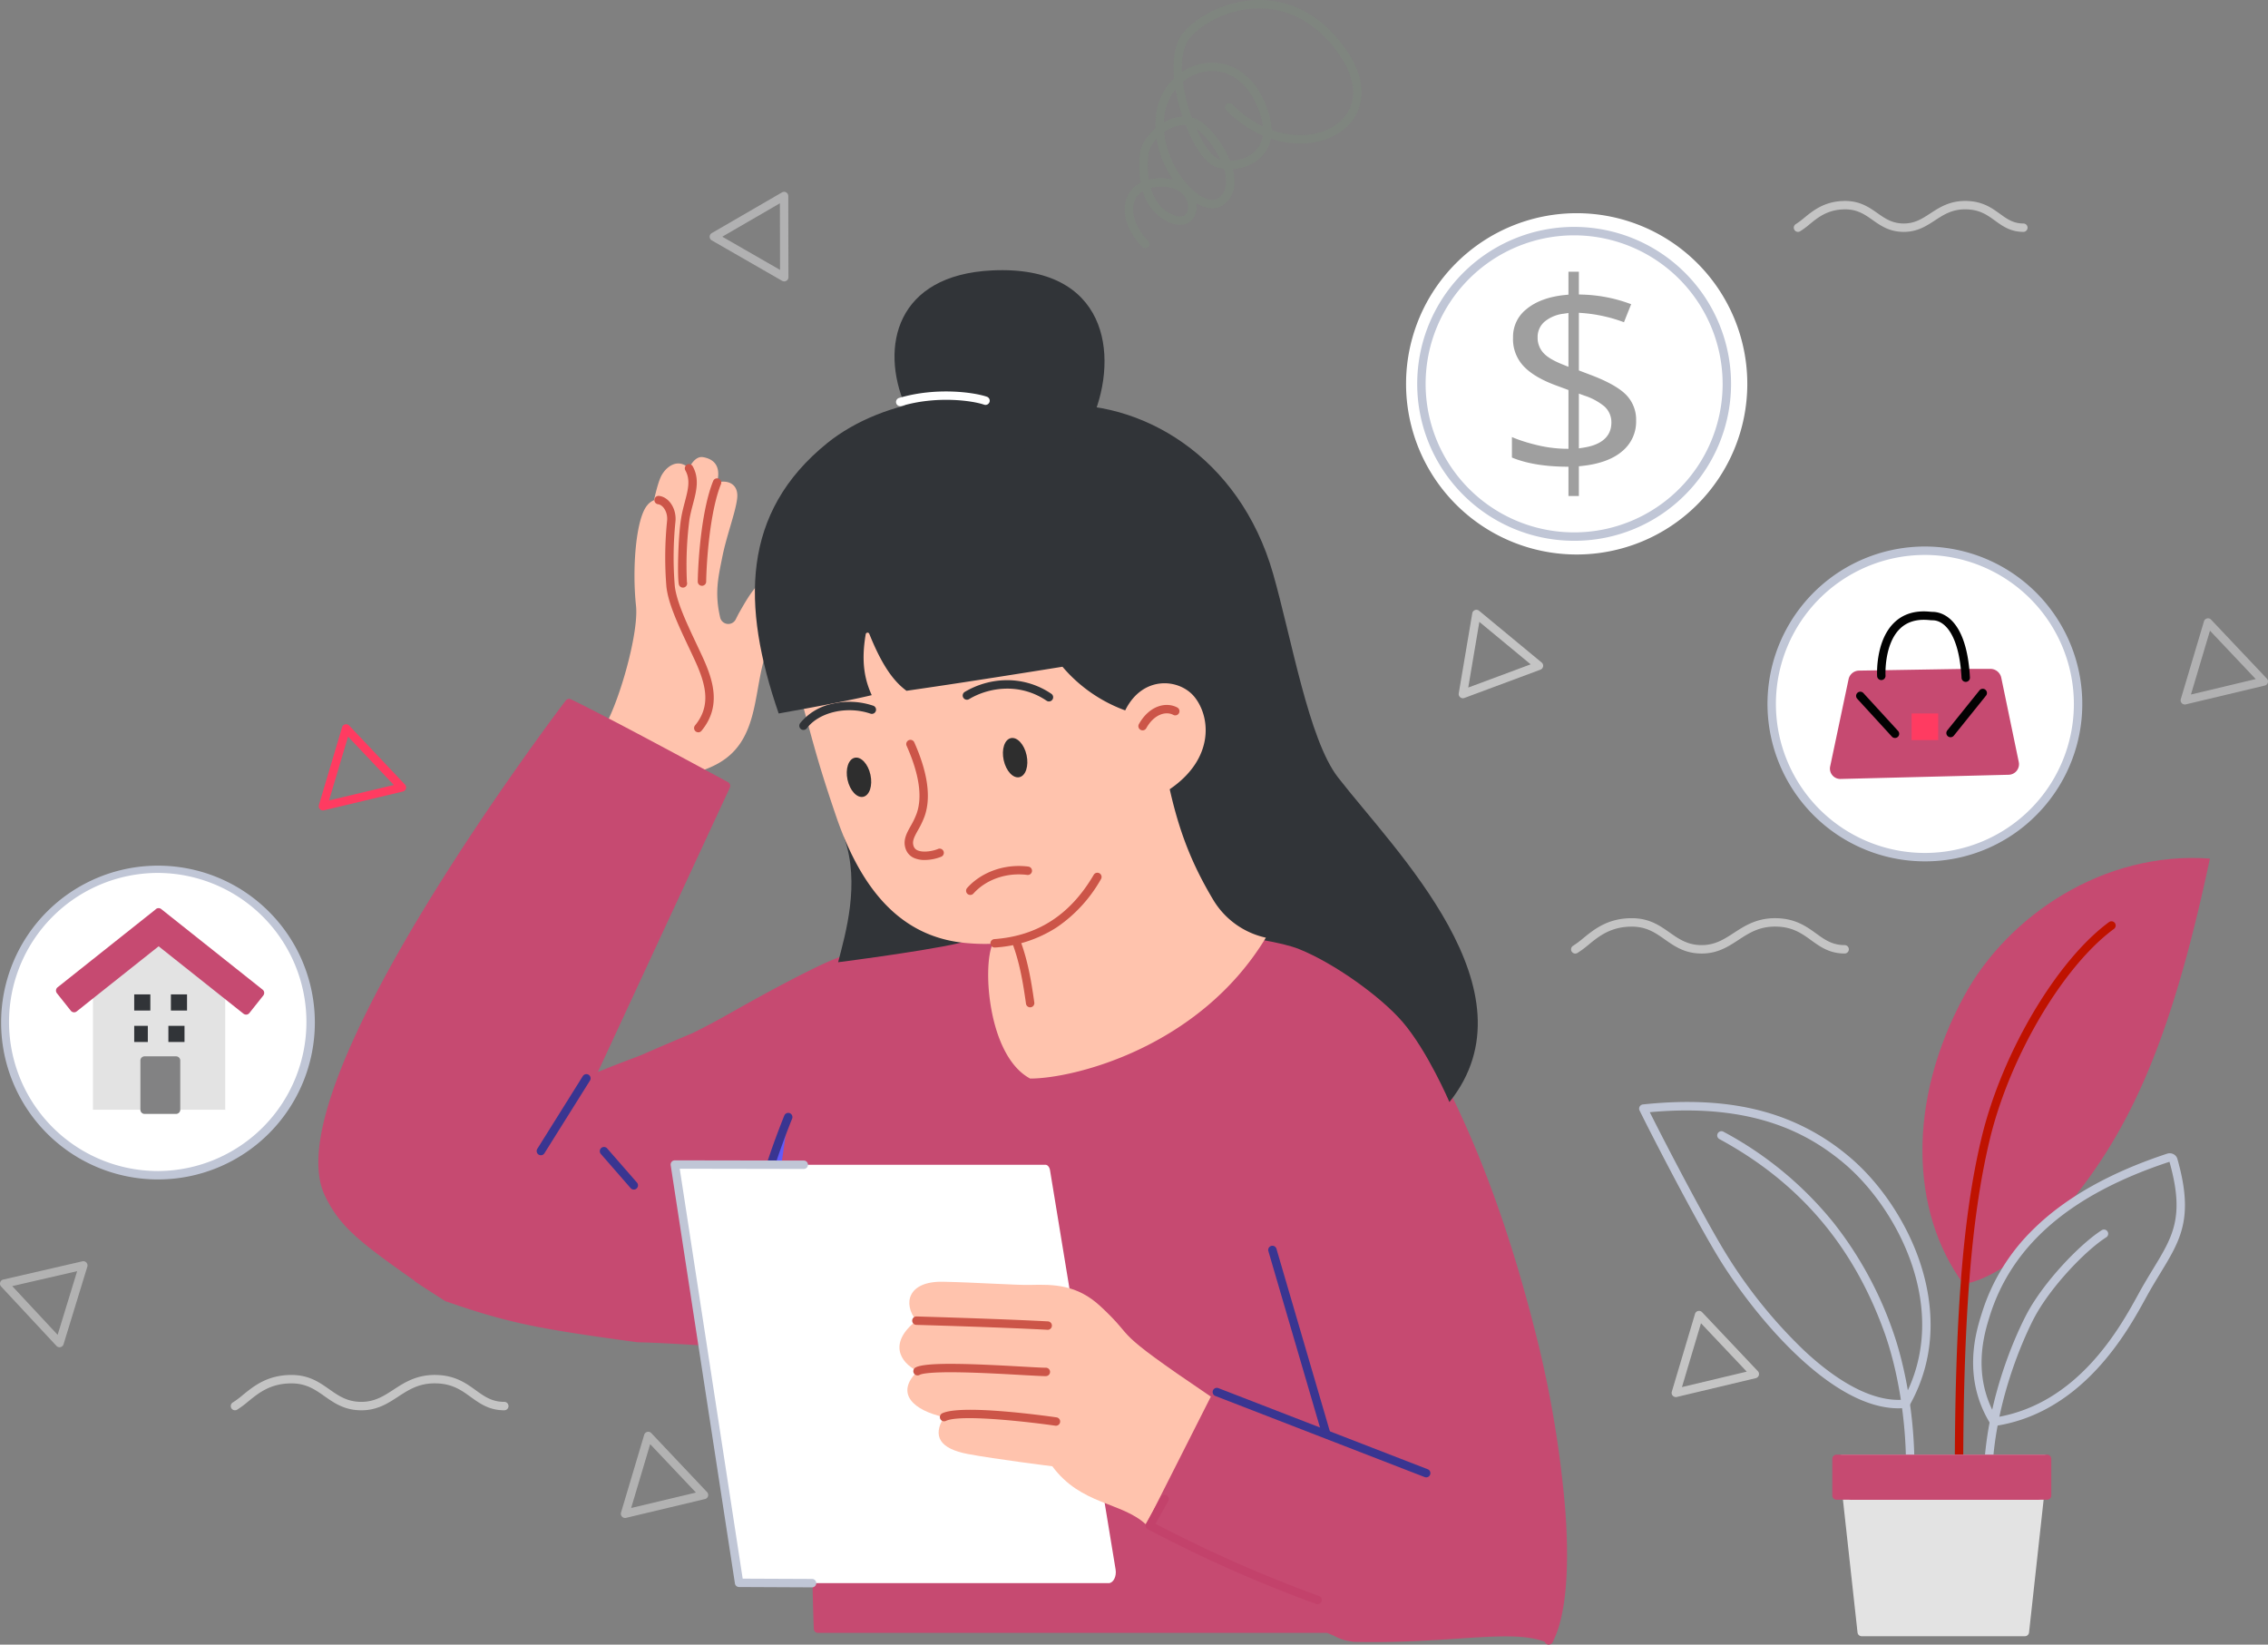 <svg xmlns="http://www.w3.org/2000/svg" width="827.371" height="599.878" viewBox="0 0 827.371 599.878"><rect x="0" y="0" width="827.371" height="599.878" fill="#808080" stroke="none"/><g id="lower-your-internet-bill" transform="translate(-2861.498 -9377)"><path id="Path_4742" fill="#ff3b61" d="M2294.353 1921.41a1.537 1.537 0 0 1-1.467-1.97l8.458-28.366a1.522 1.522 0 0 1 1.109-1.058 1.56 1.56 0 0 1 1.474.438l20.346 21.514a1.534 1.534 0 0 1-.759 2.547l-28.8 6.86a1.908 1.908 0 0 1-.357.036Zm9.173-26.921-6.948 23.28 23.637-5.627Z" data-name="Path 4742" transform="translate(684.948 7751.187)"/><path id="Path_4743" fill="#b2b2b2" d="M2445.381 2275.049a1.538 1.538 0 0 1-1.474-1.97l4.233-14.187 4.226-14.187a1.548 1.548 0 0 1 1.116-1.051 1.527 1.527 0 0 1 1.474.438l20.339 21.514a1.528 1.528 0 0 1-.752 2.54l-28.8 6.86a1.539 1.539 0 0 1-.358.044Zm5.7-15.281-3.474 11.64 23.637-5.627-16.7-17.653Z" data-name="Path 4743" transform="translate(644.138 7655.627)"/><path id="Path_4744" fill="#b2b2b2" d="M2155.218 2189.742a1.536 1.536 0 0 1-1.124-.489l-20.186-21.66a1.539 1.539 0 0 1-.343-1.5 1.523 1.523 0 0 1 1.124-1.043l28.848-6.648a1.56 1.56 0 0 1 1.474.445 1.538 1.538 0 0 1 .343 1.5l-8.67 28.308a1.536 1.536 0 0 1-1.124 1.044 1.431 1.431 0 0 1-.342.043Zm-17.252-22.295 16.559 17.77 7.115-23.229-11.837 2.729-11.837 2.729Z" data-name="Path 4744" transform="translate(728 7678.662)"/><path id="Path_4745" fill="#c4c4c4" d="M2970.653 2214.62a1.53 1.53 0 0 1-1.467-1.97l8.458-28.366a1.534 1.534 0 0 1 1.109-1.058 1.556 1.556 0 0 1 1.474.438l20.346 21.514a1.527 1.527 0 0 1 .358 1.489 1.557 1.557 0 0 1-1.117 1.058l-28.8 6.86a1.447 1.447 0 0 1-.358.037Zm9.173-26.922-3.474 11.64-3.467 11.64 23.63-5.634-16.69-17.646Z" data-name="Path 4745" transform="translate(502.197 7671.955)"/><path id="Path_4746" fill="#b1b1b2" d="M3225.083 1868.469a1.537 1.537 0 0 1-1.109-.482 1.51 1.51 0 0 1-.358-1.489l8.458-28.374a1.533 1.533 0 0 1 2.583-.613l20.343 21.507a1.532 1.532 0 0 1-.759 2.547l-28.8 6.86a1.454 1.454 0 0 1-.358.044Zm9.173-26.922-3.474 11.64-3.467 11.64 23.63-5.634Z" data-name="Path 4746" transform="translate(433.445 7765.494)"/><path id="Path_4747" fill="#c4c4c4" d="M2864.2 1865.036a1.529 1.529 0 0 1-1.511-1.788l4.933-29.191a1.533 1.533 0 0 1 2.489-.927l22.82 18.872a1.535 1.535 0 0 1-.445 2.62l-27.753 10.319a1.493 1.493 0 0 1-.533.095Zm6.006-27.848-4.05 23.951 22.769-8.466Z" data-name="Path 4747" transform="translate(530.962 7766.642)"/><path id="Path_4748" fill="#b1b1b2" d="M2515.446 1656.543a1.527 1.527 0 0 1-.766-.2l-25.666-14.756a1.53 1.53 0 0 1-.007-2.656l12.808-7.422 12.807-7.422a1.526 1.526 0 0 1 2.3 1.321l.058 29.607a1.53 1.53 0 0 1-1.532 1.532Zm-22.6-16.3 21.069 12.107-.051-24.294-21.018 12.187Z" data-name="Path 4748" transform="translate(632.141 7823.093)"/><path id="Path_4749" fill="#c4c4c4" d="M2296.507 2228.1h-.1c-6.094-.037-9.794-2.635-13.362-5.145-3.415-2.394-6.641-4.663-12.012-4.67h-.051c-7.67 0-11.968 3.5-15.771 6.6a35.655 35.655 0 0 1-4.028 2.992 1.535 1.535 0 0 1-1.576-2.635 33.477 33.477 0 0 0 3.663-2.737c3.992-3.247 8.955-7.29 17.712-7.29h.058c6.342.007 10.115 2.664 13.764 5.225 3.342 2.343 6.488 4.561 11.618 4.583h.088c4.882 0 8.2-2.16 11.713-4.451 3.941-2.569 8.414-5.481 15.442-5.364 7.013.117 11.02 3.014 14.559 5.568 3.16 2.277 5.889 4.247 10.414 4.247a1.536 1.536 0 0 1 0 3.073c-5.517 0-8.918-2.459-12.209-4.831-3.481-2.518-6.765-4.89-12.815-4.992-6.094-.1-9.794 2.313-13.72 4.868-3.74 2.438-7.6 4.959-13.387 4.959Z" data-name="Path 4749" transform="translate(696.827 7663.302)"/><path id="Path_4750" fill="#c4c4c4" d="M2966.519 1999.809h-.095c-6.094-.029-9.794-2.627-13.37-5.137-3.408-2.394-6.634-4.663-12-4.671H2941c-7.67 0-11.976 3.5-15.771 6.6a35.322 35.322 0 0 1-4.028 2.985 1.532 1.532 0 1 1-1.576-2.627 34.242 34.242 0 0 0 3.663-2.737c3.992-3.248 8.954-7.3 17.712-7.3h.058c6.342.014 10.115 2.671 13.763 5.232 3.335 2.343 6.488 4.561 11.618 4.583h.08c4.882 0 8.2-2.16 11.713-4.452 3.948-2.569 8.422-5.481 15.449-5.364 7.006.117 11.02 3.014 14.559 5.568 3.16 2.277 5.889 4.247 10.414 4.247a1.532 1.532 0 0 1 0 3.065c-5.517 0-8.918-2.452-12.209-4.831-3.481-2.51-6.772-4.882-12.815-4.984-6.1-.1-9.8 2.313-13.72 4.868-3.736 2.446-7.596 4.955-13.391 4.955Z" data-name="Path 4750" transform="translate(515.774 7724.988)"/><path id="Path_4751" fill="#c4c4c4" d="M3031.712 1639.719a1.532 1.532 0 0 1-.788-2.846 29.507 29.507 0 0 0 3.043-2.27c3.372-2.751 7.56-6.167 14.982-6.167h.051c5.386.015 8.721 2.357 11.669 4.422 2.759 1.941 5.364 3.773 9.582 3.795 4.05.015 6.685-1.7 9.735-3.685 3.335-2.175 7.108-4.641 13.078-4.539 5.94.1 9.334 2.547 12.326 4.707 2.613 1.89 4.867 3.517 8.575 3.517a1.533 1.533 0 0 1 0 3.065c-4.7 0-7.582-2.08-10.37-4.094-2.883-2.08-5.6-4.043-10.582-4.13-5.028-.088-8.1 1.919-11.355 4.043-3.153 2.051-6.415 4.182-11.341 4.182h-.08c-5.182-.029-8.312-2.226-11.333-4.35-2.824-1.985-5.5-3.86-9.91-3.868h-.051c-6.327 0-9.9 2.9-13.041 5.473a30.112 30.112 0 0 1-3.408 2.525 1.55 1.55 0 0 1-.788.219Z" data-name="Path 4751" transform="translate(485.698 7821.863)"/><path id="Path_4752" fill="#fff" d="M2905.272 1747.649a44.144 44.144 0 1 0-44.152-44.144 44.142 44.142 0 0 0 44.152 44.144Z" data-name="Path 4752" transform="translate(531.381 7813.503)"/><path id="Path_4753" fill="#fff" d="M2898.61 1759.046a62.243 62.243 0 1 0-62.25-62.243 62.244 62.244 0 0 0 62.25 62.243Z" data-name="Path 4753" transform="translate(538.071 7820.205)"/><path id="Path_4754" fill="#fff" d="M2927.875 1713.673c-1.313-1.46-3.773-2.883-7.305-4.24l-2.744-1.044v-12.041l.905.073a31.487 31.487 0 0 1 7.582 1.576c.307.1.613.212.927.328l1.5-3.758a31.2 31.2 0 0 0-10.1-2.007l-.811-.029v-4.751h-2.174v4.787l-.752.073a14.679 14.679 0 0 0-8.006 2.948 7.306 7.306 0 0 0-2.81 5.933 8.2 8.2 0 0 0 1.985 5.729 16.448 16.448 0 0 0 6.6 4.123l2.978 1.1v12.268l-.847-.007h-.212a28.245 28.245 0 0 1-5.955-.876 33.544 33.544 0 0 1-4.787-1.562v4.269a30.311 30.311 0 0 0 10.976 1.912l.825.015v6.1h2.174v-6.2l.752-.088c3.671-.4 6.5-1.467 8.407-3.16a7.966 7.966 0 0 0 2.788-6.3 7.381 7.381 0 0 0-1.9-5.174Zm-12.224-6.043-1.059-.423-.087-.036a11.031 11.031 0 0 1-4.028-2.386 4.7 4.7 0 0 1-1.255-3.321 4.182 4.182 0 0 1 1.5-3.291 7.491 7.491 0 0 1 3.875-1.613.368.368 0 0 0 .088-.015l.963-.146v11.231Zm3.145 16.865-.971.146v-11.421l1.131.416a12.643 12.643 0 0 1 4.211 2.27 4.452 4.452 0 0 1 1.445 3.386c0 1.97-1.007 4.466-5.816 5.2Z" data-name="Path 4754" transform="translate(519.834 7805.824)"/><path id="Path_4755" fill="#9f9f9f" d="M2931.264 1709.051c-2.3-2.547-6.6-5.043-12.757-7.415l-4.8-1.824v-21.04l1.583.124.263.022a55.529 55.529 0 0 1 14.6 3.306l.226-.569 2.4-6a54.658 54.658 0 0 0-17.653-3.51l-1.423-.051v-8.3h-3.8v8.37l-1.313.131c-5.9.6-10.6 2.335-13.99 5.145a12.772 12.772 0 0 0-4.911 10.363 14.348 14.348 0 0 0 3.466 10.02c2.379 2.751 6.269 5.181 11.538 7.2l5.211 1.927v21.45l-1.481-.022a47.883 47.883 0 0 1-10.779-1.533 60.825 60.825 0 0 1-6.517-1.992 54.588 54.588 0 0 1-1.846-.737v7.466c5.043 2.087 11.487 3.218 19.179 3.335l1.445.029v10.662h3.8v-10.837l1.306-.146c6.415-.7 11.363-2.562 14.7-5.517a13.952 13.952 0 0 0 4.875-11.012 12.9 12.9 0 0 0-3.328-9.049Zm-21.361-10.567-2.007-.8c-3.372-1.343-5.685-2.7-7.042-4.167a8.2 8.2 0 0 1-2.2-5.809 7.339 7.339 0 0 1 2.62-5.758 13.306 13.306 0 0 1 6.94-2.839l1.686-.255v19.631Zm3.8 29.739v-19.967l1.854.679.124.044a22.34 22.34 0 0 1 7.356 3.97 7.751 7.751 0 0 1 2.525 5.919c0 3.423-1.744 7.757-10.005 9.071-.051.007-.11.022-.161.029l-1.693.263Z" data-name="Path 4755" transform="translate(523.771 7812.307)"/><path id="Path_4756" fill="#fff" d="M2231.178 2057.615a55.907 55.907 0 1 0-79.072 0 55.895 55.895 0 0 0 79.072 0Z" data-name="Path 4756" transform="translate(727.397 7731.673)"/><path id="Path_4757" fill="#fff" d="M2228.233 2006.963v52.675h-48.253v-52.953l.971-.766 9.9-7.867.679-.533h24.82l.679.533 9.888 7.86Z" data-name="Path 4757" transform="translate(715.44 7722.125)"/><path id="Path_4758" fill="#fff" d="m2236.473 2013.371-5.065 6.386-7.6-6.043-1.328-1.051-22.974-18.252-22.98 18.259-.971.773-6.889 5.473-5.072-6.385 11.961-9.5.971-.774 9.9-7.86.679-.533 12.319-9.794.065-.08.022.015 4.766 3.788 7.641 6.072.679.533 9.889 7.86 1.328 1.051Z" data-name="Path 4758" transform="translate(719.868 7725.782)"/><path id="Path_4759" fill="#fff" d="M2217.252 2058.06h-11.472V2076h11.472Z" data-name="Path 4759" transform="translate(708.468 7705.767)"/><path id="Path_4760" fill="#fff" d="M2205.219 2025h-5.889v5.889h5.889Z" data-name="Path 4760" transform="translate(710.211 7714.7)"/><path id="Path_4761" fill="#fff" d="M2223.559 2025h-5.889v5.889h5.889Z" data-name="Path 4761" transform="translate(705.255 7714.7)"/><path id="Path_4762" fill="#fff" d="M2223.559 2040.72h-5.889v5.889h5.889Z" data-name="Path 4762" transform="translate(705.255 7710.452)"/><path id="Path_4763" fill="#fff" d="M2205.219 2040.72h-5.889v5.889h5.889Z" data-name="Path 4763" transform="translate(710.211 7710.452)"/><path id="Path_4764" fill="#c0c6d6" d="M2191.071 2074.954a57.226 57.226 0 1 1 .19 0Zm.007-111.8h-.182a54.369 54.369 0 0 0 .175 108.737h.182a54.369 54.369 0 0 0-.175-108.737Z" data-name="Path 4764" transform="translate(727.964 7732.243)"/><path id="Path_4765" fill="#e3e3e3" d="M2228.233 2006.963v52.675h-48.253v-52.953l.971-.766 9.9-7.867.679-.533h24.813l.679.533 9.888 7.86Z" data-name="Path 4765" transform="translate(715.44 7722.125)"/><path id="Path_4766" fill="#c64a71" d="m2236.47 2013.371-5.072 6.386-7.6-6.043-1.321-1.051-22.973-18.252-22.981 18.259-.978.773-6.889 5.473-5.072-6.385 11.961-9.5.978-.766 9.9-7.867.671-.533 12.318-9.794h.007l.066-.08.022.015 4.765 3.788 7.641 6.072.678.533 9.888 7.86 1.321 1.051Z" data-name="Path 4766" transform="translate(719.871 7725.782)"/><path id="Path_4767" fill="#c64a71" d="M2230.839 2020.722a1.549 1.549 0 0 1-.956-.328l-30.95-24.586-23 18.267-6.889 5.48a1.535 1.535 0 0 1-2.153-.248l-5.072-6.385a1.535 1.535 0 0 1 .248-2.153l35.693-28.359a1.521 1.521 0 0 1 1.029-.511 1.539 1.539 0 0 1 1.131.365l36.941 29.352a1.532 1.532 0 0 1 .248 2.153l-5.072 6.378a1.535 1.535 0 0 1-1.021.576 1.465 1.465 0 0 1-.175.007Zm-31.906-28.41a1.5 1.5 0 0 1 .949.335l30.709 24.389 3.16-3.985-34.818-27.659-33.76 26.819 3.16 3.985 6.663-5.291 22.981-18.259a1.55 1.55 0 0 1 .956-.328Z" data-name="Path 4767" transform="translate(720.437 7726.349)"/><path id="Path_4768" fill="#828283" d="M2217.252 2058.06h-11.472V2076h11.472Z" data-name="Path 4768" transform="translate(708.468 7705.767)"/><path id="Path_4769" fill="#828283" d="M2216.685 2076.963h-11.472a1.532 1.532 0 0 1-1.533-1.532v-17.938a1.533 1.533 0 0 1 1.533-1.533h11.472a1.539 1.539 0 0 1 1.54 1.533v17.938a1.539 1.539 0 0 1-1.54 1.532Zm-9.939-3.072h8.407v-14.866h-8.407Z" data-name="Path 4769" transform="translate(709.035 7706.334)"/><path id="Path_4770" fill="#313438" d="M2206.472 2025h-5.882v5.889h5.882Z" data-name="Path 4770" transform="translate(709.87 7714.7)"/><path id="Path_4771" fill="#313438" d="M2224.812 2025h-5.882v5.889h5.882Z" data-name="Path 4771" transform="translate(704.914 7714.7)"/><path id="Path_4772" fill="#313438" d="M2223.552 2040.72h-5.882v5.889h5.882Z" data-name="Path 4772" transform="translate(705.255 7710.452)"/><path id="Path_4773" fill="#313438" d="M2205.552 2040.72h-4.962v5.889h4.962Z" data-name="Path 4773" transform="translate(709.87 7710.452)"/><path id="Path_4774" fill="#fff" d="M3074.1 1914.566a55.883 55.883 0 1 0-55.894-55.879 55.884 55.884 0 0 0 55.894 55.879Z" data-name="Path 4774" transform="translate(488.932 7774.743)"/><path id="Path_4775" fill="#fff" d="m3113.083 1899.508-61.345 1.532a2.247 2.247 0 0 1-2.255-2.7l6.714-31.811a2.431 2.431 0 0 1 2.343-1.934l38.9-.635h9a2.51 2.51 0 0 1 2.467 2l6.385 30.753a2.323 2.323 0 0 1-2.219 2.8Z" data-name="Path 4775" transform="translate(480.494 7758.216)"/><path id="Path_4776" fill="#fff" d="M3073 1857.192s-1.335-23.433 17.194-21.908c.518.044 1.029.1 1.547.109 2.445.015 10.917 1.6 12.063 22.47Z" data-name="Path 4776" transform="translate(474.131 7765.985)"/><path id="Path_4777" fill="#fff" d="M3097.866 1884.14h-9.706v9.706h9.706Z" data-name="Path 4777" transform="translate(470.03 7752.763)"/><path id="Path_4778" fill="#c0c6d6" d="M3074.446 1915.991a57.419 57.419 0 1 1 40.6-16.814 57.044 57.044 0 0 1-40.6 16.814Zm0-111.766a54.35 54.35 0 1 0 54.354 54.347 54.412 54.412 0 0 0-54.354-54.347Z" data-name="Path 4778" transform="translate(489.253 7775.187)"/><path id="Path_4779" fill="#c64a71" d="m3113.993 1899.965-61.345 1.532a2.252 2.252 0 0 1-2.255-2.708l6.714-31.811a2.446 2.446 0 0 1 2.343-1.934l38.9-.635h9a2.516 2.516 0 0 1 2.466 2.007l6.386 30.753a2.326 2.326 0 0 1-2.219 2.8Z" data-name="Path 4779" transform="translate(480.248 7758.095)"/><path id="Path_4780" fill="#c64a71" d="M3052.023 1902.462a3.776 3.776 0 0 1-3.693-4.554l6.714-31.811a3.959 3.959 0 0 1 3.817-3.153l38.9-.635h9.027a4.061 4.061 0 0 1 3.963 3.226l6.385 30.753a3.854 3.854 0 0 1-3.678 4.641l-61.345 1.532Zm45.779-37.087-38.883.642a.891.891 0 0 0-.868.715l-6.714 31.811a.705.705 0 0 0 .708.854l61.345-1.533a.788.788 0 0 0 .752-.949l-6.386-30.753a.983.983 0 0 0-.956-.781h-8.991Z" data-name="Path 4780" transform="translate(480.814 7758.662)"/><path id="Path_4781" fill="#020202" d="M3104.149 1859.289a1.53 1.53 0 0 1-1.525-1.452c-.847-15.449-6-20.981-10.545-21.018a11.758 11.758 0 0 1-1.27-.08c-.124-.007-.255-.022-.387-.029-4.277-.358-7.736.723-10.268 3.189-5.853 5.714-5.276 16.989-5.269 17.1a1.535 1.535 0 1 1-3.065.175c-.029-.518-.65-12.793 6.2-19.47 3.2-3.116 7.451-4.481 12.654-4.05.139.007.285.022.423.036.358.029.693.058 1.007.066 2.875.015 12.37 1.8 13.581 23.915a1.524 1.524 0 0 1-1.445 1.613h-.088Z" data-name="Path 4781" transform="translate(474.452 7766.427)"/><path id="Path_4782" fill="#ff3b61" d="M3098.776 1884.59h-9.706v9.713h9.706Z" data-name="Path 4782" transform="translate(469.784 7752.642)"/><path id="Path_4783" fill="#020202" d="M3107.973 1889.928a1.513 1.513 0 0 1-.956-.336 1.533 1.533 0 0 1-.234-2.16l11.742-14.6a1.533 1.533 0 1 1 2.386 1.927l-11.742 14.6a1.531 1.531 0 0 1-1.2.569Z" data-name="Path 4783" transform="translate(465.089 7755.974)"/><path id="Path_4784" fill="#020202" d="M3075.515 1890.6a1.539 1.539 0 0 1-1.131-.5l-12.655-13.815a1.531 1.531 0 1 1 2.255-2.073l12.662 13.815a1.532 1.532 0 0 1-1.131 2.569Z" data-name="Path 4784" transform="translate(477.282 7755.58)"/><path id="Path_4785" fill="#7f857f" d="M2703.221 1618.522a1.522 1.522 0 0 1-1.051-.416c-.35-.336-8.531-8.21-5.911-17.3a9.927 9.927 0 0 1 5.32-6.137 34.414 34.414 0 0 1-.153-11.275c.474-2.9 2.642-6.116 5.546-8.6a30.324 30.324 0 0 1 .146-4.62 22.156 22.156 0 0 1 5.8-12.793c.27-.277.533-.555.81-.817-.686-7.385.511-13.355 3.54-16.851 5.284-6.086 16.763-12.341 29.49-11.662 8.108.431 19.85 3.912 29.717 18.062 4.043 5.795 5.926 11.414 5.6 16.7a16.991 16.991 0 0 1-6.291 12.26c-4.955 4.123-12.18 5.977-19.821 5.072a34.5 34.5 0 0 1-6.933-1.576 12.746 12.746 0 0 1-2.759 5.882 15.664 15.664 0 0 1-11.122 5.218 17.932 17.932 0 0 1 .6 5.16 9.793 9.793 0 0 1-3.97 7.86c-2.583 1.861-6.043 1.693-9.757-.467-.08-.051-.161-.095-.248-.146a7.159 7.159 0 0 1-1.489 6.123c-1.044 1.131-4.109 3.408-10.005.066a17.579 17.579 0 0 1-7.94-10.5 6.678 6.678 0 0 0-3.131 3.9c-2.109 7.32 5 14.15 5.065 14.223a1.536 1.536 0 0 1-1.051 2.649Zm1.992-21.944c1.087 3.649 3.1 7.042 6.575 9.013 2.81 1.591 5.079 1.781 6.24.526 1.109-1.2 1.277-3.963-.591-6.7-1.708-2.5-6.386-3.853-10.874-3.131a14.05 14.05 0 0 0-1.35.285Zm4.911-20.39c1.007 10.757 7.86 20.12 13.443 23.375 1.5.883 4.342 2.131 6.415.635a6.759 6.759 0 0 0 2.7-5.5 15.715 15.715 0 0 0-.759-5.13 15.094 15.094 0 0 1-2.532-.511c-4.343-1.292-8.531-8.006-11.443-15.435a10.384 10.384 0 0 0-4.226.657 15.6 15.6 0 0 0-3.597 1.909Zm-2.751 2.445a11.209 11.209 0 0 0-2.919 5.247 31.554 31.554 0 0 0 .073 9.7c.5-.124 1.014-.233 1.547-.321a18.173 18.173 0 0 1 7.218.27 38.588 38.588 0 0 1-2.306-3.933 37.432 37.432 0 0 1-3.613-10.954Zm12.822-7.736a11.3 11.3 0 0 1 4.576 2.437 35.891 35.891 0 0 1 9.378 13.289c3.518-.029 7.371-1.284 9.772-4.145a9.819 9.819 0 0 0 2.182-5.036 42.416 42.416 0 0 1-13.282-9.188 1.533 1.533 0 1 1 2.179-2.154 39.818 39.818 0 0 0 11.144 8 27.243 27.243 0 0 0-2.985-9.261c-4.028-8.028-10.888-12.019-18.361-10.684a17 17 0 0 0-7.845 3.663 60.066 60.066 0 0 0 1.948 9.13 67.34 67.34 0 0 0 1.292 3.948Zm1.62 4.036c2.678 6.028 5.889 10.421 8.444 11.18.124.036.248.073.372.1a32.073 32.073 0 0 0-7.86-10.56 9.381 9.381 0 0 0-.955-.721Zm27.476.482a31.756 31.756 0 0 0 7.028 1.679c6.809.81 13.187-.788 17.5-4.379 6.918-5.765 6.969-15.048.138-24.849-7.254-10.4-16.712-16.187-27.359-16.748-11.691-.628-22.2 5.065-27.016 10.611-2.2 2.532-3.189 6.962-2.941 12.5a20.254 20.254 0 0 1 7.619-3.094 18.358 18.358 0 0 1 11.888 1.817 23.189 23.189 0 0 1 9.757 10.509c2.416 4.816 3.343 8.749 3.387 11.953Zm-35.022-14.858a19.312 19.312 0 0 0-4.1 9.954 26.088 26.088 0 0 0-.153 2.131 16.828 16.828 0 0 1 2.656-1.241 13.517 13.517 0 0 1 4.152-.854 71.42 71.42 0 0 1-.861-2.737 65.157 65.157 0 0 1-1.7-7.254Z" data-name="Path 4785" transform="translate(576.069 7849)"/><path id="Path_4786" fill="#c0c6d6" d="M2899.171 1755.9a57.246 57.246 0 1 1 40.48-16.763 56.9 56.9 0 0 1-40.48 16.763Zm0-111.415a54.175 54.175 0 1 0 54.179 54.172 54.241 54.241 0 0 0-54.179-54.172Z" data-name="Path 4786" transform="translate(536.569 7818.352)"/><path id="Path_4787" fill="#c64a71" d="M3109.492 2112.259c-19.543-26.491-20.565-67.023.263-105.212 15.865-29.089 50.7-52.836 89.6-50.012-14.807 69.971-30.8 102.213-55.025 130.2-1.941 2.24-5.634 3.284-7.692 5.488-3.737 4.021-5.626 8.341-8.925 10.8-10.582 7.874-18.215 8.735-18.215 8.735Z" data-name="Path 4787" transform="translate(468.321 7733.127)"/><path id="Path_4788" fill="#bf1200" d="M3112.183 2193.764a1.533 1.533 0 0 1-1.533-1.533c0-59.075 2.941-96.484 9.837-125.084 7.407-30.717 27.374-64.425 46.451-78.407a1.533 1.533 0 0 1 1.81 2.474c-18.558 13.6-38.022 46.56-45.283 76.656-6.831 28.352-9.75 65.542-9.75 124.361a1.532 1.532 0 0 1-1.532 1.533Z" data-name="Path 4788" transform="translate(463.952 7724.579)"/><path id="Path_4789" fill="#c0c6d6" d="M3127.483 2203.911a1.524 1.524 0 0 1-1.3-.722c-10.509-16.9-5.284-33.687-3.321-40.007l.051-.153a72.9 72.9 0 0 1 19.076-31.1c11.582-11.363 27.929-20.565 48.589-27.36a3.072 3.072 0 0 1 2.372.19 2.8 2.8 0 0 1 1.394 1.73c6.086 21.412 1.219 29.417-6.152 41.539-1.583 2.605-3.226 5.291-4.948 8.407-.2.35-.394.723-.613 1.117-3.342 6.072-8.932 16.245-17.8 25.739-10.874 11.647-23.367 18.573-37.124 20.6a1.213 1.213 0 0 1-.226.015Zm63.965-96.389c-36.029 11.866-57.485 30.315-65.607 56.419l-.044.153c-1.817 5.845-6.6 21.193 2.467 36.613 29.885-4.962 45.129-32.709 51.683-44.626.219-.394.423-.766.613-1.124 1.759-3.167 3.489-6.013 5.013-8.516 7.174-11.8 11.516-18.938 5.875-38.919Z" data-name="Path 4789" transform="translate(461.474 7693.239)"/><path id="Path_4790" fill="#c0c6d6" d="M3126.752 2232.144h-.065a1.527 1.527 0 0 1-1.467-1.591c1.248-28.863 13.3-52.851 15.7-57.368 6.152-11.567 19.3-25.294 27.235-30.374a1.535 1.535 0 1 1 1.657 2.583c-7.626 4.875-20.251 18.077-26.185 29.235-1.437 2.7-14.1 27.257-15.34 56.054a1.533 1.533 0 0 1-1.525 1.467Z" data-name="Path 4790" transform="translate(460.016 7682.93)"/><path id="Path_4791" fill="#c0c6d6" d="M3062.3 2216.671a1.532 1.532 0 0 1-1.532-1.532c-.015-16.7-3.007-34.9-7.991-48.676-11.406-31.5-31.059-54.463-60.075-70.2a1.52 1.52 0 0 1-.613-2.073 1.538 1.538 0 0 1 2.08-.62 130.622 130.622 0 0 1 40.32 33.38 135.956 135.956 0 0 1 21.171 38.459c5.1 14.1 8.159 32.687 8.174 49.727a1.539 1.539 0 0 1-1.54 1.532Z" data-name="Path 4791" transform="translate(496.041 7696.22)"/><path id="Path_4792" fill="#c0c6d6" d="M3047.449 2190.505c-25.5 0-54-35.774-65.87-55.383-8.874-14.668-24.221-44.421-28.556-53.252a1.54 1.54 0 0 1 .036-1.416 1.557 1.557 0 0 1 1.182-.788c17.223-1.817 31.913-.89 44.918 2.832a81.433 81.433 0 0 1 29.688 15.69c11.7 9.575 21.652 24.345 26.622 39.5 4.247 12.954 6.991 32.475-4.036 51.895a1.519 1.519 0 0 1-1.167.766 25.89 25.89 0 0 1-2.817.153Zm-90.69-108c5.305 10.618 19.193 37.394 27.447 51.033a178.368 178.368 0 0 0 28.826 35.861c13.377 12.516 25.849 18.712 36.124 17.975 17.938-32.621-2.116-70.329-22.251-86.815-11.618-9.509-31.461-21.623-70.146-18.055Z" data-name="Path 4792" transform="translate(506.589 7700.171)"/><path id="Path_4793" fill="#e3e3e3" d="M3121.061 2320.3h-59.521l-6.94-63.17h73.408Z" data-name="Path 4793" transform="translate(479.098 7651.974)"/><path id="Path_4794" fill="#e3e3e3" d="M3120.5 2321.265h-59.513a1.528 1.528 0 0 1-1.525-1.365l-6.94-63.17a1.53 1.53 0 0 1 1.518-1.7h73.408a1.526 1.526 0 0 1 1.139.511 1.551 1.551 0 0 1 .387 1.189l-6.94 63.17a1.54 1.54 0 0 1-1.525 1.365Zm-58.142-3.065h56.77l6.612-60.1h-69.986l6.6 60.1Z" data-name="Path 4794" transform="translate(479.664 7652.541)"/><path id="Path_4795" fill="#c64a71" d="M3128.339 2257.13h-76.809v13.384h76.809Z" data-name="Path 4795" transform="translate(479.928 7651.974)"/><path id="Path_4796" fill="#c64a71" d="M3127.772 2271.479h-76.809a1.533 1.533 0 0 1-1.533-1.532v-13.384a1.533 1.533 0 0 1 1.533-1.532h76.809a1.534 1.534 0 0 1 1.54 1.532v13.384a1.534 1.534 0 0 1-1.54 1.532Zm-75.277-3.065h73.744V2258.1H3052.5Z" data-name="Path 4796" transform="translate(480.495 7652.541)"/><path id="Path_4797" fill="#c64a71" d="M3126.431 2276.435h-68.008a1.532 1.532 0 1 1 0-3.065h68.008a1.532 1.532 0 0 1 0 3.065Z" data-name="Path 4797" transform="translate(478.48 7647.585)"/><path id="Path_4798" fill="#ffc3ad" d="M2432.22 1857.993c5.4-3.78 15.238-35.759 14.019-47.29-1.489-14.048.037-31.862 4.08-36.657a6.057 6.057 0 0 1 2.467-1.875c.963-4.189 1.9-7.612 2.934-9.341 1.934-3.248 6.021-5.977 9.859-2.284 0 0 1.919-4.612 5.116-4.072s6.8 2.554 5.116 9.254c3.861-1.1 7.962.489 7.32 5.867-.627 5.247-3.9 13.545-5.466 21.565-1.321 6.692-2.875 12.669-.722 21.813a3.035 3.035 0 0 0 5.663.678c.518-1.007.971-1.941 1.328-2.562 3.634-6.364 8.684-15.427 13.815-11.034 3.963 3.394 3.2 8.429-2.8 22.36-4.955 11.516-3.86 24.856-9.793 35.015-6.765 11.574-19.025 12.122-31.716 16.347l-21.215-17.785Z" data-name="Path 4798" transform="translate(647.279 7787.273)"/><path id="Path_4799" fill="#cc5548" d="M2476.632 1862.078a1.537 1.537 0 0 1-1.182-2.51c5.758-6.991 4.189-14.45.051-23.492-.774-1.693-1.6-3.444-2.4-5.138-3.634-7.714-7.393-15.69-8.086-21.908a131.838 131.838 0 0 1 .241-24.1c.321-3.167-1.459-5.794-3.269-6.035a1.531 1.531 0 1 1 .394-3.036c3.685.482 6.393 4.78 5.926 9.385a127.956 127.956 0 0 0-.241 23.448c.642 5.714 4.284 13.457 7.816 20.945.8 1.708 1.635 3.466 2.416 5.174 3.985 8.728 6.692 18.011-.482 26.717a1.523 1.523 0 0 1-1.182.555Z" data-name="Path 4799" transform="translate(639.596 7782.028)"/><path id="Path_4800" fill="#cc5548" d="M2483.823 1806.266h-.022a1.532 1.532 0 0 1-1.511-1.554c.161-8.867 1.518-26.564 5.634-36.686a1.532 1.532 0 1 1 2.839 1.153c-3.948 9.721-5.262 27.527-5.4 35.584a1.533 1.533 0 0 1-1.54 1.503Z" data-name="Path 4800" transform="translate(633.749 7784.398)"/><path id="Path_4801" fill="#cc5548" d="M2474.221 1805.011a1.525 1.525 0 0 1-1.423-.978c-.657-1.664-.416-17.281.788-24.44.343-2.08.846-3.985 1.328-5.824 1.182-4.5 2.116-8.057.19-11.523a1.535 1.535 0 0 1 2.686-1.489c2.518 4.547 1.343 9.035.095 13.793-.467 1.773-.949 3.605-1.277 5.546a129.065 129.065 0 0 0-.927 22.908 1.531 1.531 0 0 1-.9 1.9 1.5 1.5 0 0 1-.562.1Zm1.423-2.094a.26.26 0 0 1 .029.066.138.138 0 0 0-.029-.066Z" data-name="Path 4801" transform="translate(636.41 7786.317)"/><path id="Path_4802" fill="#c64a71" d="M2742.535 2220.282c-.927 1.956.044.613-1.62 0-11.187-4.152-28.965-.6-55.689 0-4.481.095-9.217.117-14.209 0-3.32-.08-6.356-2.131-9.6-3.269h-185.945c-.394-9.443-.518-22.222-1.087-35.285-.328-7.531-.81-15.15-1.576-22.273a135.841 135.841 0 0 0-3.109-18.565 31.561 31.561 0 0 0-3.788-8.458c-2.861-4.809-6.575-10.078-9.669-19.434-8.473.555-29.9-1.62-46.5-1.985-36.358-4.955-46.852-6.962-69.548-14.858-.029.022-.029-.044-.058-.022q-.58-.383-1.182-.766c-8.487-5.437-9.487-6.181-9.487-6.181l.08-.059c-20.784-14.581-27.367-19.886-32.555-30.643-19-39.379 87.668-179.073 87.668-179.073 2.343 1.124 5.4 2.656 8.9 4.444 1.131.591 2.314 1.2 3.54 1.832 11.421 5.926 25.966 13.727 35.336 18.784a5120.08 5120.08 0 0 1 8.2 4.437l1.277.7-49.778 107.255c7.787-3.269 13.669-5.437 19.171-7.539a1451.51 1451.51 0 0 1 18.982-8.122c4.3-2.109 9.166-4.685 15.041-8.013 16.624-9.429 29.038-15.676 34.3-17.982a107.515 107.515 0 0 1 11.523-4.262 198.413 198.413 0 0 1 28.06-6.042c2.824-.438 5.743-.854 8.772-1.27a.8.8 0 0 1 .043-.212c.336-1 3.08-5.283 25.6-5.065 3.328.037 6.736.088 10.122.146 22.565.438 44.8 1.489 44.8 1.489 10.976 1.919 20.485 3.788 28.724 5.758.007 0 .007 0 .014.007.314.073.635.153.949.226a169.185 169.185 0 0 1 16.522 4.817 68.691 68.691 0 0 1 17.3 8.589c11.122 8.013 20.2 18.814 28.469 34.519a336.88 336.88 0 0 1 5.451 10.823c9.633 20 19.974 46.421 29.359 83.231 11.239 44.049 14.092 114.685 7.2 112.313Z" data-name="Path 4802" transform="translate(684.433 7754.042)"/><path id="Path_4803" fill="#c64a71" d="M2741.481 2222.265a1.578 1.578 0 0 1-1.459-.993.1.1 0 0 0-.015-.043 1.31 1.31 0 0 0-.183-.088c-7.21-2.671-17.427-2-31.562-1.066-6.918.453-14.764.971-23.564 1.168a311.9 311.9 0 0 1-14.282 0 18.4 18.4 0 0 1-7.094-2.117c-.941-.416-1.832-.824-2.729-1.153h-185.685a1.539 1.539 0 0 1-1.533-1.467c-.175-4.211-.3-9.122-.423-14.333-.16-6.422-.343-13.705-.664-20.952-.372-8.582-.883-15.836-1.569-22.178a132.02 132.02 0 0 0-3.065-18.347 29.906 29.906 0 0 0-3.62-8.057c-.438-.737-.9-1.481-1.379-2.277a77.786 77.786 0 0 1-8.05-16.347c-5 .175-13.078-.328-22.317-.9-7.8-.482-15.865-.978-23.134-1.138a1.3 1.3 0 0 1-.175-.015c-35.825-4.882-46.6-6.853-69.7-14.88a1.578 1.578 0 0 1-.533-.234h-.007l-.475-.313c-.241-.153-.474-.307-.708-.46-8.29-5.3-9.458-6.152-9.567-6.232a1.6 1.6 0 0 1-.343-.358c-20.193-14.187-27.228-19.784-32.592-30.914-2.408-4.977-3.021-11.662-1.832-19.886 1.058-7.312 3.569-16.033 7.466-25.936 6.51-16.566 16.989-36.737 31.14-59.944 24.061-39.459 50.785-74.554 51.055-74.9a1.535 1.535 0 0 1 1.883-.453c2.189 1.051 5.109 2.51 8.926 4.466 1.138.591 2.328 1.2 3.547 1.839 11.231 5.824 25.426 13.435 35.358 18.792 3.729 2.014 6.641 3.591 8.21 4.437.832.452 1.284.7 1.284.7a1.541 1.541 0 0 1 .657 1.992l-48.129 103.694c4.882-1.985 9.028-3.561 12.764-4.977.941-.358 1.868-.708 2.78-1.058 7.035-3.08 13.253-5.714 18.931-8.1 4.5-2.211 9.385-4.809 14.917-7.955 15.851-8.984 28.717-15.537 34.446-18.047a106.729 106.729 0 0 1 11.691-4.32 195.414 195.414 0 0 1 28.271-6.094c2.372-.365 4.97-.744 7.925-1.16 1.453-2.364 7.042-5.59 26.739-5.408 3.124.036 6.437.08 10.136.153 22.331.431 44.626 1.474 44.845 1.481a.9.9 0 0 1 .2.022c11.859 2.073 21.01 3.912 28.8 5.78h.015c.2.051.409.1.613.146l.35.088a170.278 170.278 0 0 1 16.676 4.853 70.185 70.185 0 0 1 17.675 8.794c11.523 8.3 20.718 19.441 28.936 35.051a351.84 351.84 0 0 1 5.48 10.874c11.669 24.229 21.31 51.544 29.461 83.516a395.411 395.411 0 0 1 11.224 65.863c1.153 15.3 1.365 35.956-4.124 47.486-.146.307-.241.526-.306.672a1.718 1.718 0 0 1-1.555 1.226h-.015Zm-15.749-6.079c5.962 0 10.947.518 15.158 2.08l.043.022c3.846-8.8 5.058-24.382 3.5-45.181a393.61 393.61 0 0 0-11.136-65.337c-8.108-31.767-17.675-58.9-29.257-82.939a337.165 337.165 0 0 0-5.43-10.779c-7.983-15.172-16.887-25.973-28.009-33.986a67.154 67.154 0 0 0-16.909-8.4 168.6 168.6 0 0 0-16.369-4.766l-.358-.088c-.2-.044-.394-.095-.591-.139h-.015c-7.714-1.846-16.785-3.671-28.534-5.729-1.62-.073-23.127-1.058-44.663-1.474-3.693-.073-7-.117-10.107-.146-21.492-.212-23.966 3.7-24.126 4a1.526 1.526 0 0 1-1.3 1.255c-3.3.452-6.167.868-8.743 1.27a193.926 193.926 0 0 0-27.841 5.991 102.728 102.728 0 0 0-11.355 4.2c-5.656 2.481-18.412 8.976-34.168 17.909-5.6 3.182-10.545 5.816-15.121 8.064a.688.688 0 0 0-.08.036 1356.348 1356.348 0 0 0-18.96 8.115.252.252 0 0 0-.065.029c-.927.35-1.861.708-2.817 1.066-4.62 1.751-9.852 3.736-16.3 6.451a1.54 1.54 0 0 1-1.992-2.065l49.18-105.957h-.015c-1.562-.854-4.473-2.423-8.2-4.437-9.917-5.357-24.1-12.961-35.314-18.777-1.219-.635-2.4-1.241-3.532-1.824-3.175-1.62-5.714-2.9-7.728-3.882-4.518 5.984-28.418 38.043-50.128 73.656-31.5 51.661-44.159 87.208-36.628 102.819 4.977 10.312 10.888 15.2 32.059 30.059a1.629 1.629 0 0 1 .372.373c.81.547 3.058 2.043 8.983 5.823.248.168.482.314.708.467l.336.219c22.827 7.933 33.519 9.881 69.037 14.727 7.312.161 15.376.664 23.17 1.146 9.487.584 18.456 1.138 23.1.839a1.523 1.523 0 0 1 1.555 1.051 74.091 74.091 0 0 0 8.129 16.814c.489.8.956 1.554 1.409 2.313a32.822 32.822 0 0 1 3.948 8.867 134.459 134.459 0 0 1 3.145 18.777c.693 6.407 1.211 13.727 1.584 22.375.321 7.269.5 14.566.664 21.01.117 4.59.226 8.961.365 12.8h184.48a1.493 1.493 0 0 1 .5.088c1.109.394 2.182.876 3.219 1.343a15.976 15.976 0 0 0 5.9 1.839c4.67.11 9.3.11 14.143 0 8.735-.189 16.544-.708 23.433-1.16 6.707-.438 12.552-.825 17.675-.825ZM2340.6 2096.7l-.007.007a.007.007 0 0 1 .007-.007Zm188.349-133.564Zm0-.007Zm0-.007Z" data-name="Path 4803" transform="translate(684.998 7754.613)"/><path id="Path_4804" fill="#393591" d="M2788.571 2220.633a1.533 1.533 0 0 1-1.467-1.109l-19.587-66.921a1.532 1.532 0 1 1 2.941-.861l19.587 66.921a1.542 1.542 0 0 1-1.044 1.9 1.42 1.42 0 0 1-.431.059Z" data-name="Path 4804" transform="translate(556.691 7680.75)"/><path id="Path_4805" fill="#625af9" d="M2522.266 2086.37c-16.267 40.488-16.1 63.724-11.312 79.035Z" data-name="Path 4805" transform="translate(626.766 7698.116)"/><path id="Path_4806" fill="#393591" d="M2510.385 2166.37a1.528 1.528 0 0 1-1.459-1.073c-2.824-9.006-3.576-19.047-2.306-30.7 1.525-14 6.116-30.614 13.654-49.362a1.533 1.533 0 1 1 2.846 1.138c-13.5 33.592-17.186 59.1-11.268 78.006a1.537 1.537 0 0 1-1.007 1.919 1.441 1.441 0 0 1-.46.073Z" data-name="Path 4806" transform="translate(627.336 7698.684)"/><path id="Path_4807" fill="#393591" d="M2817.583 2254.3a1.517 1.517 0 0 1-.555-.1l-76.371-29.585a1.534 1.534 0 0 1 1.109-2.861l76.371 29.585a1.533 1.533 0 0 1-.555 2.963Z" data-name="Path 4807" transform="translate(564.197 7661.562)"/><path id="Path_4808" fill="#393591" d="M2445.719 2116.786a1.539 1.539 0 0 1-1.153-.525l-10.9-12.5a1.534 1.534 0 0 1 2.313-2.014l10.9 12.494a1.536 1.536 0 0 1-.153 2.167 1.507 1.507 0 0 1-1.007.378Z" data-name="Path 4808" transform="translate(646.989 7694.104)"/><path id="Path_4809" fill="#313438" d="M2764.223 1983.781c32.453-40.547-19.952-91.719-40.685-118.472-10.677-13.778-16.909-50.7-23.667-74.328-12.195-42.6-48.151-63.87-80.765-61.294-1.7.131.759 6.013-.97 6.407-23.528-15.836-60.6-9.049-80.838 7.283-31.4 25.353-31.4 59.192-17.763 98.666 0 0 4.364-.781 9.188-1.664 0 0 6.882 4.123 8.954 2.89 4.145 9.049 5.787 44.159 5.787 44.159 5.838 16.719.459 34.781-2.24 45.341 0 0 41.313-5.255 48.669-8.269s46.56-5.087 57.113-4.707 49.713 3.109 62.4 8.2 29.717 17.252 37.7 26.52c9.18 10.669 17.121 29.271 17.121 29.271Z" data-name="Path 4809" transform="translate(626.03 7795.196)"/><path id="Path_4810" fill="#313438" d="M2584.5 1712.385c-9.159-21.39-3.306-47.611 31.789-49.267 42.014-1.992 46.246 30.782 36.759 53.559 0 0-6.225 8.728-9.619 10.8s-33.365.095-37.511-1.605-21.419-13.486-21.419-13.486Z" data-name="Path 4810" transform="translate(607.171 7812.512)"/><path id="Path_4811" fill="#ffc3ad" d="m2703.773 1955.426.109.029c-24.243 40.079-70.088 51.391-86 51.391-15.53-8.3-17.42-41.408-13.647-49.165a71.921 71.921 0 0 1-9.144-.219c-22.368-1.759-37.963-16.858-48.056-46.487-5.889-17.281-7.619-23.951-11.7-38.956 7.378-1.357 17.784-3.335 24.754-5.021-2.335-5.174-4.021-11.64-2.182-22.244a.676.676 0 0 1 1.292-.131c4.948 12.326 9.283 17.6 13.574 20.784a2227.2 2227.2 0 0 0 20.339-3.021c18.551-2.839 36.569-5.751 36.569-5.751a54.414 54.414 0 0 0 22.878 15.924c6.407-13 19.981-11.64 25.375-4.787 5.918 7.5 6.984 22.572-9.13 33.541l.022.117c3.5 15.471 8.021 27.162 15.931 40.364a29.8 29.8 0 0 0 19.011 13.64Z" data-name="Path 4811" transform="translate(619.413 7763.556)"/><path id="Path_4812" fill="#2e2e2e" d="M2562.786 1920.953c2.313-.5 3.488-4.1 2.635-8.035s-3.423-6.714-5.729-6.21-3.488 4.094-2.635 8.028 3.423 6.714 5.729 6.217Z" data-name="Path 4812" transform="translate(613.62 7746.681)"/><path id="Path_4813" fill="#2e2e2e" d="M2640.845 1911.143c2.306-.5 3.481-4.094 2.627-8.027s-3.423-6.721-5.729-6.218-3.489 4.1-2.627 8.035 3.415 6.714 5.729 6.21Z" data-name="Path 4813" transform="translate(592.528 7749.332)"/><path id="Path_4814" fill="#313438" d="M2646.189 1875.717a1.543 1.543 0 0 1-.854-.263c-10.21-6.9-21.631-4.612-28.308-.569a1.536 1.536 0 0 1-1.591-2.627 30.44 30.44 0 0 1 14.807-4.291 28.615 28.615 0 0 1 16.807 4.948 1.532 1.532 0 0 1-.854 2.8Z" data-name="Path 4814" transform="translate(597.97 7757.136)"/><path id="Path_4815" fill="#313438" d="M2534.573 1889.029a1.533 1.533 0 0 1-1.219-2.459 20.381 20.381 0 0 1 11.509-7.028 27.2 27.2 0 0 1 15.07.62 1.532 1.532 0 1 1-.978 2.9c-8.524-2.883-18.7-.526-23.156 5.357a1.548 1.548 0 0 1-1.226.61Z" data-name="Path 4815" transform="translate(620.034 7754.216)"/><path id="Path_4816" fill="#cc5548" d="M2646.015 2022.044a1.532 1.532 0 0 1-1.518-1.321c-1.19-8.539-2.43-15.209-4.963-22.039a1.533 1.533 0 0 1 2.875-1.065c2.627 7.093 3.9 13.939 5.123 22.682a1.532 1.532 0 0 1-1.306 1.729c-.073.007-.146.015-.212.015Z" data-name="Path 4816" transform="translate(591.284 7722.37)"/><path id="Path_4817" fill="#cc5548" d="M2617.954 1971.388a1.581 1.581 0 0 1-1.021-.387 1.542 1.542 0 0 1-.117-2.167c5.276-5.889 13.822-8.874 22.295-7.794a1.534 1.534 0 1 1-.387 3.043c-7.495-.956-15 1.642-19.616 6.794a1.547 1.547 0 0 1-1.146.511Z" data-name="Path 4817" transform="translate(597.503 7732.042)"/><path id="Path_4818" fill="#cc5548" d="M2593.033 1941.622a9.69 9.69 0 0 1-3.693-.65 5.57 5.57 0 0 1-3.146-3.1c-1.292-3.255.161-5.853 1.693-8.612a28.908 28.908 0 0 0 2.233-4.67c2.109-6.086.876-14.355-3.671-24.579a1.534 1.534 0 1 1 2.8-1.248c4.875 10.961 6.145 19.989 3.766 26.834a32.124 32.124 0 0 1-2.445 5.152c-1.5 2.693-2.24 4.174-1.525 5.991a2.53 2.53 0 0 0 1.467 1.4c2.124.876 5.641.2 7.356-.54a1.533 1.533 0 0 1 1.212 2.817 16.419 16.419 0 0 1-6.043 1.2Z" data-name="Path 4818" transform="translate(605.806 7749.059)"/><path id="Path_4819" fill="#cc5548" d="M2630.114 1991.491a1.535 1.535 0 0 1-.109-3.065c15.829-1.175 27.688-8.838 36.255-23.426a1.536 1.536 0 1 1 2.649 1.554 52.2 52.2 0 0 1-16.179 17.61 46.847 46.847 0 0 1-22.5 7.327Z" data-name="Path 4819" transform="translate(594.217 7731.117)"/><path id="Path_4820" fill="#cc5548" d="M2704.084 1889.6a1.528 1.528 0 0 1-1.335-2.284c3.831-6.8 9.925-8.2 13.975-6.065a1.531 1.531 0 1 1-1.43 2.708c-2.737-1.438-7.006-.234-9.867 4.86a1.528 1.528 0 0 1-1.335.788Z" data-name="Path 4820" transform="translate(574.229 7753.794)"/><path id="Path_4821" fill="#fff" d="M2582.943 1729.029a1.536 1.536 0 0 1-.438-3.007c13.552-4.028 27.44-2.043 32.044-.445a1.532 1.532 0 1 1-1 2.9c-4.305-1.489-17.332-3.328-30.169.5a1.8 1.8 0 0 1-.438.058Z" data-name="Path 4821" transform="translate(606.964 7796.13)"/><path id="Path_4822" fill="#393591" d="M2403.294 2094.436a1.506 1.506 0 0 1-.81-.233 1.535 1.535 0 0 1-.481-2.116l16.617-26.542a1.536 1.536 0 0 1 2.605 1.627l-16.625 26.542a1.53 1.53 0 0 1-1.306.722Z" data-name="Path 4822" transform="translate(655.508 7703.938)"/><path id="Path_4823" fill="#fff" d="M2629.038 2262.754h-133.031c-.285 0-.54-.3-.606-.722l-24.681-150.276c-.139-.817.27-1.606.825-1.606h134.432c.8 0 1.5.825 1.693 2.007l23.922 145.635c.416 2.525-.839 4.97-2.554 4.97Z" data-name="Path 4823" transform="translate(636.882 7691.69)"/><path id="Path_4824" fill="#ffc3ad" d="M2673.1 2257.206c-8.91-8.342-23.667-7.028-34.227-21.281 0 0-20.7-2.576-30.767-4.466s-13.158-6.342-8.736-13.464c-10.9-2.4-18.135-8.5-9.633-16.763-6.663-3.27-10.575-10.451-.438-18.412-5.035-6.174-3.174-14.449 9.692-14.2 11.815.233 26.965 1.284 31.731 1.16 8.684-.226 17.135-.182 25.747 7.809 14.209 13.173 1.8 6.955 40.247 32.928l-23.616 46.691Z" data-name="Path 4824" transform="translate(606.503 7675.893)"/><path id="Path_4825" fill="#cc5548" d="M2638.918 2190.83h-.08c-17.88-.948-47.56-1.781-47.852-1.788a1.537 1.537 0 0 1 .08-3.073c.3.015 30.016.847 47.932 1.8a1.537 1.537 0 0 1-.08 3.072Z" data-name="Path 4825" transform="translate(604.781 7671.203)"/><path id="Path_4826" fill="#cc5548" d="M2645.662 2238.445a1.185 1.185 0 0 1-.226-.022c-9.319-1.343-34.664-4.291-39.941-1.744a1.536 1.536 0 0 1-1.335-2.766c7.071-3.408 38.2.971 41.714 1.474a1.533 1.533 0 0 1-.211 3.051Z" data-name="Path 4826" transform="translate(601.051 7658.595)"/><path id="Path_4827" fill="#cc5548" d="M2638.168 2214.134c-1.284 0-4.248-.168-8.225-.387-6.3-.357-14.909-.846-22.441-.985-11.771-.219-14.508.562-15.135.912a1.537 1.537 0 1 1-1.481-2.693c3.831-2.1 21.478-1.3 39.233-.3 4.08.233 7.305.409 8.247.387a1.533 1.533 0 0 1 .088 3.065c-.08 0-.175.007-.285.007Z" data-name="Path 4827" transform="translate(604.619 7664.801)"/><path id="Path_4828" fill="#c64a71" d="M2713.66 2277.19c-3.817 6.787-5.43 9.67-5.43 9.67a481.775 481.775 0 0 0 61.236 27.184Z" data-name="Path 4828" transform="translate(572.695 7646.553)"/><path id="Path_4829" fill="#c3426b" d="M2768.9 2315.006a1.578 1.578 0 0 1-.518-.088 488.108 488.108 0 0 1-61.455-27.286 1.528 1.528 0 0 1-.6-2.094l5.43-9.677a1.532 1.532 0 0 1 2.671 1.5l-4.656 8.3a488.046 488.046 0 0 0 59.645 26.36 1.534 1.534 0 0 1-.518 2.978Z" data-name="Path 4829" transform="translate(573.262 7647.123)"/><path id="Path_4830" fill="#fff" d="m2517.908 2110.12-47.078-.08 23.44 152.568 26.622.117Z" data-name="Path 4830" transform="translate(636.846 7691.72)"/><path id="Path_4831" fill="#c0c6d6" d="M2520.326 2263.7h-.007l-26.622-.124a1.53 1.53 0 0 1-1.51-1.3l-23.433-152.567a1.529 1.529 0 0 1 1.511-1.766h.007l47.071.08a1.533 1.533 0 0 1 0 3.065h-.007l-45.283-.081 22.966 149.51 25.309.109a1.536 1.536 0 0 1-.007 3.073Z" data-name="Path 4831" transform="translate(637.412 7692.288)"/></g></svg>